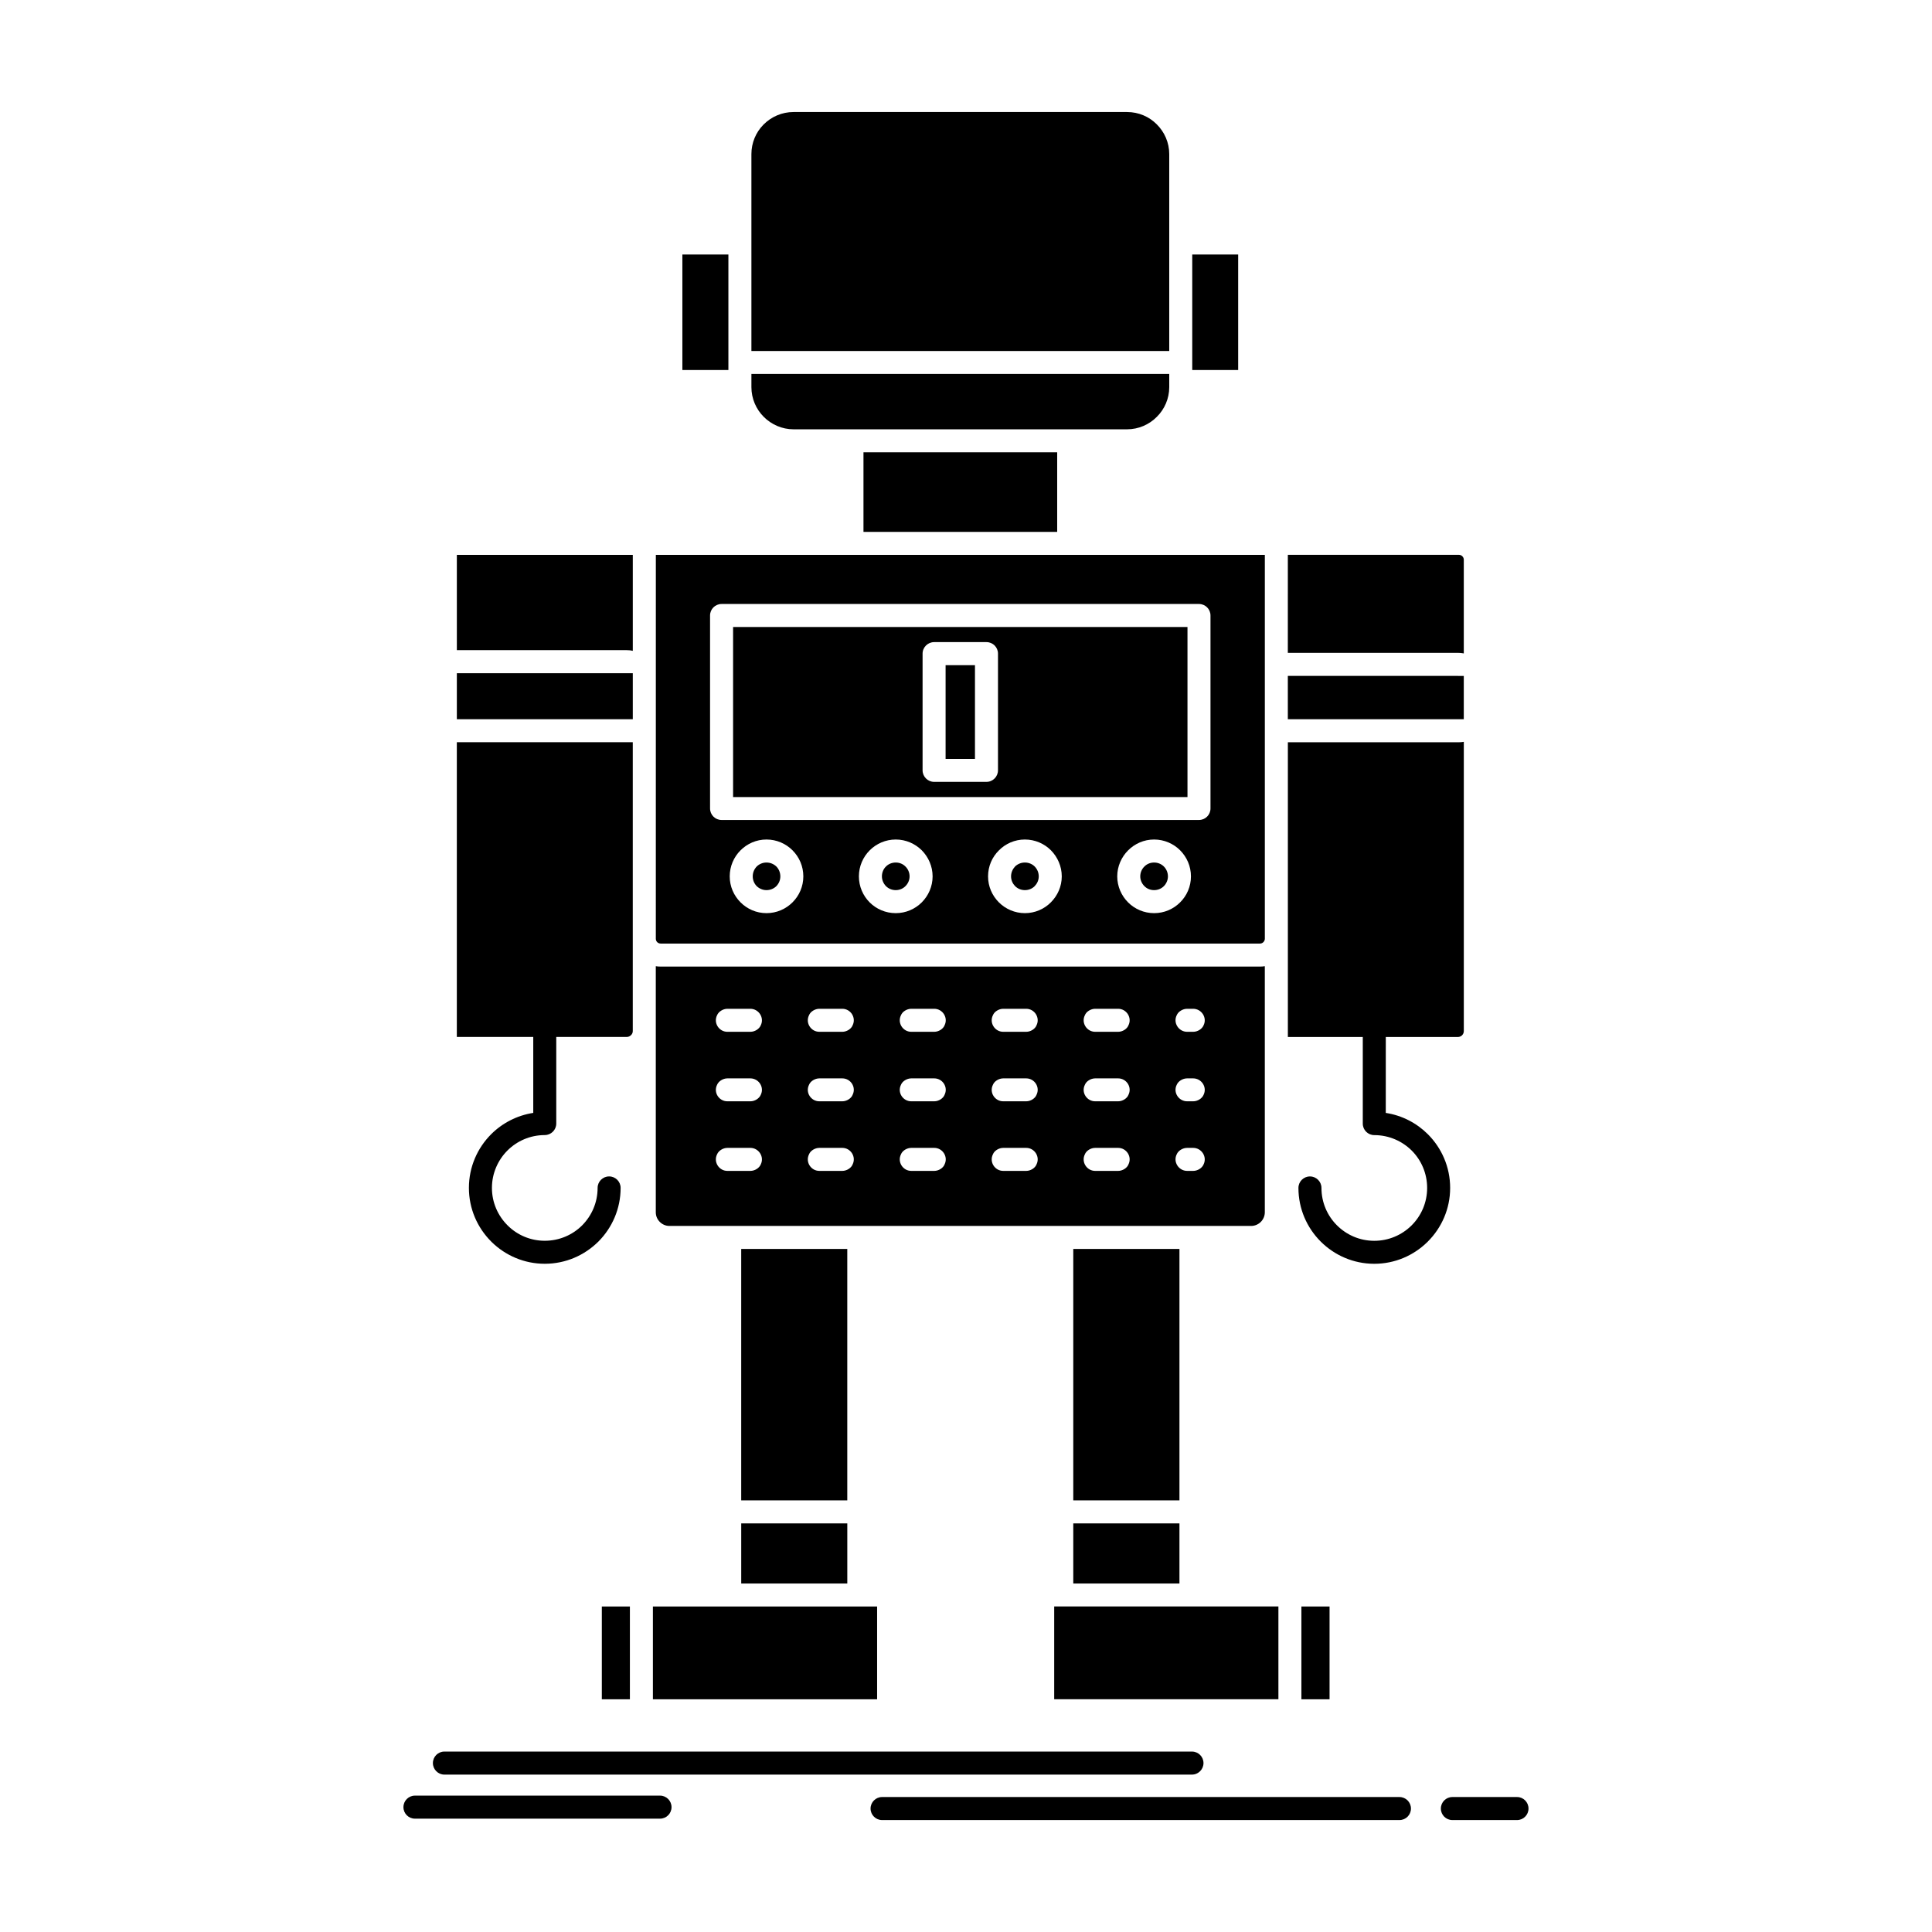 <?xml version="1.0" encoding="UTF-8"?>
<!-- Uploaded to: SVG Repo, www.svgrepo.com, Generator: SVG Repo Mixer Tools -->
<svg fill="#000000" width="800px" height="800px" version="1.1" viewBox="144 144 512 512" xmlns="http://www.w3.org/2000/svg">
 <path d="m459.69 569.73h-36.316v24.59h59.418v-24.59zm-141.89-176.89c0.023 0.324 0.148 0.621 0.371 0.844 0.223 0.223 0.57 0.371 0.918 0.371h158.82c0.348 0 0.672-0.148 0.891-0.371 0.223-0.223 0.371-0.52 0.395-0.844v-101.8h-161.39zm161.39 7.211c-0.422 0.074-0.867 0.102-1.289 0.102h-158.82c-0.445 0-0.867-0.023-1.289-0.102v65.219c0 0.992 0.395 1.883 1.066 2.551 0.645 0.645 1.535 1.066 2.551 1.066h154.16c0.992 0 1.906-0.422 2.555-1.066 0.645-0.645 1.066-1.562 1.066-2.551zm-106.36-115.09h51.336v-21.094h-51.336zm81.031-41.867h-110.73v3.496c0 3.074 1.262 5.875 3.273 7.883 2.031 2.031 4.836 3.297 7.883 3.297h88.395c3.074 0 5.875-1.266 7.883-3.297 2.031-2.008 3.297-4.809 3.297-7.883zm-110.73-6.074h110.73v-52.18c0-3.074-1.262-5.852-3.297-7.883-2.008-2.031-4.809-3.269-7.883-3.269h-88.395c-3.051 0-5.852 1.238-7.883 3.269l-0.148 0.148c-1.934 1.984-3.125 4.734-3.125 7.734zm142.16 79.992h45.09c0.523 0 1.043 0.051 1.539 0.148v-24.84c0-0.348-0.148-0.668-0.371-0.891-0.223-0.246-0.57-0.395-0.918-0.395h-45.34l-0.004 25.977zm-220.22-0.715h45.066c0.547 0 1.066 0.051 1.562 0.176v-25.434h-46.629zm102.15 101.14c1.141 0 2.356-0.742 2.727-1.711 1.016-2.031-0.52-4.387-2.727-4.387h-6.098c-1.141 0-2.356 0.742-2.727 1.711-1.016 2.031 0.52 4.387 2.727 4.387zm24.367 0c1.141 0 2.356-0.742 2.727-1.711 1.016-2.031-0.52-4.387-2.727-4.387h-6.098c-1.141 0-2.356 0.742-2.727 1.711-1.016 2.031 0.52 4.387 2.727 4.387zm24.367 0c1.141 0 2.356-0.742 2.727-1.711 1.016-2.031-0.52-4.387-2.727-4.387h-6.098c-1.141 0-2.356 0.742-2.727 1.711-1.016 2.031 0.52 4.387 2.727 4.387zm24.367 0c1.141 0 2.356-0.742 2.727-1.711 1.016-2.031-0.52-4.387-2.727-4.387h-6.098c-1.141 0-2.356 0.742-2.727 1.711-1.016 2.031 0.52 4.387 2.727 4.387zm19.883 0c1.164 0 2.356-0.742 2.75-1.711 1.016-2.031-0.547-4.387-2.75-4.387h-1.613c-1.164 0-2.356 0.742-2.754 1.711-1.016 2.031 0.547 4.387 2.754 4.387zm-123.45-6.098c-1.141 0-2.332 0.742-2.727 1.711-1.016 2.031 0.52 4.387 2.727 4.387h6.098c1.168 0 2.356-0.742 2.75-1.711 1.016-2.031-0.547-4.387-2.75-4.387zm30.465 24.516c1.141 0 2.356-0.742 2.727-1.711 1.016-2.031-0.52-4.363-2.727-4.363h-6.098c-1.141 0-2.356 0.742-2.727 1.711-1.016 2.031 0.52 4.363 2.727 4.363zm24.367 0c1.141 0 2.356-0.742 2.727-1.711 1.016-2.031-0.52-4.363-2.727-4.363h-6.098c-1.141 0-2.356 0.742-2.727 1.711-1.016 2.031 0.52 4.363 2.727 4.363zm24.367 0c1.141 0 2.356-0.742 2.727-1.711 1.016-2.031-0.52-4.363-2.727-4.363h-6.098c-1.141 0-2.356 0.742-2.727 1.711-1.016 2.031 0.52 4.363 2.727 4.363zm24.367 0c1.141 0 2.356-0.742 2.727-1.711 1.016-2.031-0.52-4.363-2.727-4.363h-6.098c-1.141 0-2.356 0.742-2.727 1.711-1.016 2.031 0.52 4.363 2.727 4.363zm19.883 0c1.164 0 2.356-0.742 2.75-1.711 1.016-2.031-0.547-4.363-2.75-4.363h-1.613c-1.164 0-2.356 0.742-2.754 1.711-1.016 2.031 0.547 4.363 2.754 4.363zm-123.45-6.074c-1.141 0-2.332 0.742-2.727 1.711-1.016 2.031 0.52 4.363 2.727 4.363h6.098c1.168 0 2.356-0.742 2.75-1.711 1.016-2.031-0.547-4.363-2.75-4.363zm30.465 24.516c1.141 0 2.356-0.742 2.727-1.711 1.016-2.031-0.52-4.387-2.727-4.387h-6.098c-1.141 0-2.356 0.742-2.727 1.711-1.016 2.031 0.52 4.387 2.727 4.387zm24.367 0c1.141 0 2.356-0.742 2.727-1.711 1.016-2.031-0.52-4.387-2.727-4.387h-6.098c-1.141 0-2.356 0.742-2.727 1.711-1.016 2.031 0.52 4.387 2.727 4.387zm24.367 0c1.141 0 2.356-0.742 2.727-1.711 1.016-2.031-0.52-4.387-2.727-4.387h-6.098c-1.141 0-2.356 0.742-2.727 1.711-1.016 2.031 0.52 4.387 2.727 4.387zm24.367 0c1.141 0 2.356-0.742 2.727-1.711 1.016-2.031-0.52-4.387-2.727-4.387h-6.098c-1.141 0-2.356 0.742-2.727 1.711-1.016 2.031 0.52 4.387 2.727 4.387zm19.883 0c1.164 0 2.356-0.742 2.75-1.711 1.016-2.031-0.547-4.387-2.75-4.387h-1.613c-1.164 0-2.356 0.742-2.754 1.711-1.016 2.031 0.547 4.387 2.754 4.387zm-123.45-6.098c-1.141 0-2.332 0.742-2.727 1.711-1.016 2.031 0.52 4.387 2.727 4.387h6.098c1.168 0 2.356-0.742 2.75-1.711 1.016-2.031-0.547-4.387-2.75-4.387zm123.2-236.75v30.613h12.172v-30.613zm-135.12 30.613h12.195v-30.613h-12.195zm164.05 327.68v24.59h7.461v-24.59zm-171.86 0v24.59h59.418v-24.59zm-6.098 24.59v-24.59h-7.438v24.59zm141.52-220.69c-0.668-0.672-1.586-1.066-2.602-1.066s-1.934 0.395-2.578 1.066c-0.668 0.645-1.09 1.586-1.09 2.606 0 0.992 0.422 1.906 1.09 2.578 0.645 0.668 1.562 1.066 2.578 1.066s1.934-0.398 2.602-1.066c0.645-0.668 1.066-1.586 1.066-2.578 0-1.02-0.422-1.961-1.066-2.606zm-2.602-7.164c2.676 0 5.133 1.09 6.891 2.852 1.785 1.785 2.875 4.238 2.875 6.918 0 2.676-1.09 5.133-2.875 6.891-1.758 1.762-4.188 2.852-6.891 2.852-2.676 0-5.133-1.09-6.891-2.852-1.758-1.758-2.875-4.215-2.875-6.891s1.117-5.133 2.875-6.891c1.785-1.789 4.215-2.879 6.891-2.879zm-31.629 7.164c-0.668-0.672-1.586-1.066-2.606-1.066-1.016 0-1.934 0.395-2.606 1.043-0.645 0.695-1.066 1.609-1.066 2.629 0 1.016 0.422 1.906 1.066 2.578 0.672 0.668 1.586 1.066 2.606 1.066 1.016 0 1.934-0.398 2.578-1.043 0.668-0.695 1.09-1.586 1.09-2.602 0.004-1.02-0.418-1.938-1.062-2.606zm-2.606-7.164c2.676 0 5.133 1.09 6.891 2.852 1.762 1.785 2.875 4.238 2.875 6.918 0 2.676-1.117 5.106-2.875 6.867-1.758 1.785-4.215 2.875-6.891 2.875s-5.129-1.09-6.891-2.852c-1.785-1.785-2.875-4.215-2.875-6.891 0-2.703 1.09-5.133 2.875-6.891 1.762-1.789 4.215-2.879 6.891-2.879zm-31.652 7.164c-0.645-0.672-1.562-1.066-2.578-1.066-1.016 0-1.957 0.395-2.602 1.066-0.672 0.645-1.066 1.586-1.066 2.606 0 0.992 0.422 1.906 1.066 2.578 0.668 0.668 1.586 1.066 2.602 1.066 0.992 0 1.934-0.398 2.578-1.066 0.672-0.668 1.09-1.586 1.09-2.578 0-1.02-0.422-1.961-1.09-2.606zm-2.578-7.164c2.676 0 5.106 1.09 6.891 2.852 1.762 1.785 2.875 4.238 2.875 6.918 0 2.676-1.113 5.133-2.875 6.891-1.758 1.762-4.215 2.852-6.891 2.852-2.699 0-5.156-1.09-6.914-2.852-1.762-1.758-2.852-4.215-2.852-6.891s1.09-5.133 2.852-6.891c1.781-1.789 4.234-2.879 6.914-2.879zm-31.629 7.164c-0.695-0.672-1.609-1.066-2.629-1.066-0.992 0-1.91 0.395-2.578 1.043-0.668 0.695-1.066 1.609-1.066 2.629 0 1.016 0.398 1.906 1.043 2.578 0.695 0.668 1.609 1.066 2.606 1.066 1.016 0 1.934-0.398 2.602-1.043 0.668-0.695 1.066-1.586 1.066-2.602-0.004-1.02-0.398-1.938-1.043-2.606zm-2.629-7.164c2.699 0 5.129 1.09 6.891 2.852 1.785 1.785 2.875 4.215 2.875 6.918 0 2.676-1.09 5.106-2.852 6.867-1.785 1.785-4.215 2.875-6.914 2.875-2.676 0-5.106-1.09-6.867-2.852-1.785-1.785-2.875-4.215-2.875-6.891s1.09-5.133 2.852-6.891c1.785-1.789 4.215-2.879 6.891-2.879zm-6.695 175.13h28.109v-66.629h-28.109zm28.113 6.102h-28.109v15.938h28.109zm59.887-6.102h28.137v-66.629h-28.137zm28.137 6.102h-28.137v15.938h28.137zm2.129-237.55h-120.42v45.062h120.42zm-123.47-6.098h126.52c1.688 0 3.047 1.363 3.047 3.047v51.141c0 1.688-1.363 3.051-3.047 3.051h-126.52c-1.688 0-3.051-1.363-3.051-3.051v-51.141c0-1.684 1.363-3.047 3.051-3.047zm67.152 16.211h-7.785v24.84h7.785zm-92.191 2.133h1.512v12.195h-46.629v-12.195h45.066l0.051-0.004zm220.22 0.719h1.512v11.473h-46.629v-11.477h45.09zm-268.66 291.16c-1.66 0-3.023-1.387-3.023-3.051 0-1.688 1.363-3.051 3.023-3.051h198.14c1.688 0 3.051 1.363 3.051 3.051 0 1.66-1.363 3.051-3.051 3.051zm116.01 12.047c-1.66 0-3.047-1.363-3.047-3.051s1.387-3.051 3.047-3.051h137.11c1.688 0 3.051 1.363 3.051 3.051s-1.363 3.051-3.051 3.051zm151.14 0c-1.688 0-3.051-1.363-3.051-3.051s1.363-3.051 3.051-3.051h17.152c1.66 0 3.023 1.363 3.023 3.051s-1.363 3.051-3.023 3.051zm-274.93-0.371c-1.688 0-3.051-1.363-3.051-3.051s1.363-3.051 3.051-3.051h64.945c1.688 0 3.051 1.363 3.051 3.051s-1.363 3.051-3.051 3.051zm257.28-187.03c4.34 0.668 8.207 2.703 11.156 5.652 3.644 3.644 5.902 8.676 5.902 14.227 0 5.527-2.258 10.559-5.902 14.203l-0.199 0.199c-3.621 3.519-8.551 5.703-14.004 5.703-5.527 0-10.559-2.258-14.203-5.898-3.644-3.644-5.898-8.676-5.898-14.203 0-1.684 1.363-3.047 3.051-3.047s3.051 1.363 3.051 3.047c0 3.867 1.562 7.363 4.09 9.891 2.551 2.555 6.047 4.117 9.914 4.117 3.793 0 7.238-1.512 9.766-3.965l0.148-0.148c2.527-2.527 4.09-6.023 4.09-9.891 0-3.867-1.562-7.387-4.09-9.914-2.527-2.504-6-4.066-9.84-4.09h-0.074c-1.688 0-3.051-1.363-3.051-3.051v-22.953h-19.855v-78.109h45.34c0.445 0 0.867-0.051 1.289-0.125v76.672c0 0.422-0.176 0.82-0.449 1.09l-0.098 0.098c-0.273 0.223-0.621 0.371-0.992 0.371h-19.137zm-222.95 5.875c-3.84 0.023-7.312 1.586-9.816 4.09-2.527 2.527-4.113 6.047-4.113 9.914s1.586 7.363 4.113 9.891l0.148 0.148c2.504 2.453 5.949 3.965 9.742 3.965 3.867 0 7.387-1.562 9.914-4.09 2.527-2.555 4.09-6.047 4.09-9.914 0-1.684 1.363-3.047 3.051-3.047s3.047 1.363 3.047 3.047c0 5.527-2.254 10.559-5.875 14.203-3.668 3.644-8.676 5.898-14.23 5.898-5.43 0-10.387-2.184-14.004-5.703l-0.199-0.199c-3.644-3.644-5.898-8.676-5.898-14.203 0-5.551 2.254-10.582 5.898-14.227 2.949-2.949 6.84-4.984 11.156-5.652v-20.129h-20.254v-78.109h46.629v76.547c0 0.422-0.172 0.82-0.473 1.09-0.273 0.273-0.668 0.473-1.09 0.473h-18.715v22.953c0 1.684-1.363 3.051-3.051 3.051zm103.25-130.64h13.883c1.688 0 3.051 1.363 3.051 3.051l-0.004 30.934c0 1.66-1.363 3.051-3.051 3.051h-13.883c-1.66 0-3.047-1.387-3.047-3.051v-30.938c0-1.684 1.391-3.047 3.051-3.047z" fill-rule="evenodd"/>
</svg>